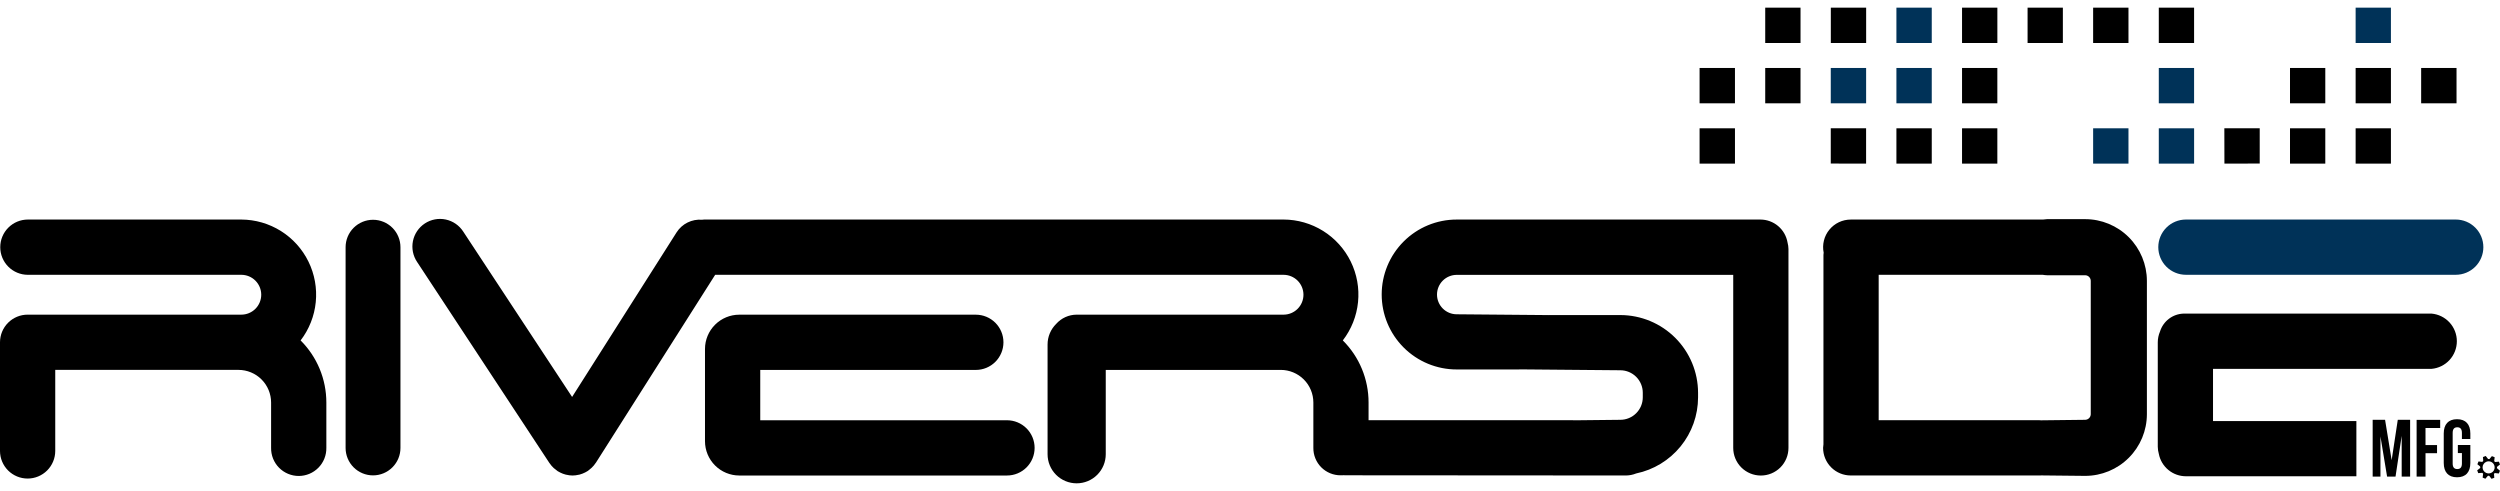 <svg xmlns="http://www.w3.org/2000/svg" width="285" height="56" viewBox="0 0 285 56" fill="none"><path d="M279.953 31.326H249.195C248.359 31.326 247.558 30.994 246.967 30.404C246.377 29.813 246.045 29.012 246.045 28.176C246.045 27.341 246.377 26.54 246.967 25.949C247.558 25.358 248.359 25.027 249.195 25.027H279.953C280.789 25.027 281.59 25.358 282.181 25.949C282.771 26.54 283.103 27.341 283.103 28.176C283.103 29.012 282.771 29.813 282.181 30.404C281.59 30.994 280.789 31.326 279.953 31.326Z" fill="#003258"></path><path d="M272.565 0.873H268.542V4.902H272.565V0.873Z" fill="#003258"></path><path d="M220.22 0.873H216.191V4.902H220.22V0.873Z" fill="#003258"></path><path d="M250.128 14.626H246.102V18.653H250.128V14.626Z" fill="#003258"></path><path d="M242.646 14.626H238.617V18.653H242.646V14.626Z" fill="#003258"></path><path d="M250.126 7.749H246.102V11.777H250.126V7.749Z" fill="#003258"></path><path d="M220.22 7.749H216.191V11.777H220.22V7.749Z" fill="#003258"></path><path d="M212.738 7.749H208.707V11.777H212.738V7.749Z" fill="#003258"></path><path d="M272.649 52.459L273.346 47.861H274.754V54.33H273.792V49.689L273.09 54.33H272.128L271.371 49.752V54.33H270.484V47.861H271.899L272.649 52.459Z" fill="black"></path><path d="M276.509 50.738H277.823V51.664H276.509V54.336H275.494V47.867H278.181V48.794H276.507L276.509 50.738Z" fill="black"></path><path d="M280.196 50.728H281.619V52.781C281.619 53.814 281.102 54.41 280.103 54.41C279.105 54.41 278.587 53.813 278.587 52.781V49.416C278.587 48.383 279.103 47.789 280.103 47.789C281.104 47.789 281.619 48.386 281.619 49.416V50.045H280.658V49.349C280.658 48.887 280.459 48.71 280.131 48.71C279.804 48.71 279.604 48.887 279.604 49.349V52.842C279.604 53.303 279.809 53.472 280.131 53.472C280.454 53.472 280.658 53.304 280.658 52.842V51.648H280.196V50.728Z" fill="black"></path><path d="M42.524 54.193C41.695 54.193 40.9 53.863 40.313 53.277C39.727 52.69 39.398 51.895 39.398 51.065V28.183C39.398 27.353 39.727 26.558 40.313 25.971C40.9 25.385 41.695 25.055 42.525 25.055C43.354 25.055 44.15 25.385 44.736 25.971C45.323 26.558 45.652 27.353 45.652 28.183V51.064C45.652 51.894 45.323 52.69 44.736 53.276C44.15 53.863 43.354 54.193 42.524 54.193Z" fill="black"></path><path d="M268.627 47.999H252.284V42.05H277.194C277.982 41.981 278.716 41.619 279.25 41.036C279.785 40.453 280.081 39.691 280.081 38.9C280.081 38.109 279.785 37.346 279.25 36.763C278.716 36.18 277.982 35.819 277.194 35.75H248.94C248.334 35.766 247.748 35.971 247.264 36.337C246.78 36.703 246.423 37.211 246.243 37.79C246.074 38.182 245.987 38.604 245.986 39.031V50.93C245.99 51.208 246.031 51.484 246.108 51.751C246.248 52.467 246.633 53.112 247.197 53.577C247.76 54.041 248.468 54.294 249.198 54.294H268.628L268.627 47.999Z" fill="black"></path><path d="M237.707 24.983H233.364C233.204 24.988 233.045 25.004 232.887 25.03H210.983C210.516 25.03 210.056 25.134 209.634 25.334C209.213 25.534 208.841 25.825 208.546 26.186C208.25 26.547 208.039 26.969 207.927 27.422C207.815 27.875 207.805 28.347 207.898 28.804C207.891 28.892 207.873 28.976 207.873 29.062V50.618C207.873 50.633 207.873 50.643 207.873 50.656C207.852 50.788 207.838 50.92 207.833 51.054C207.833 51.889 208.165 52.69 208.756 53.281C209.346 53.872 210.147 54.204 210.983 54.204H232.231C232.51 54.213 232.56 54.197 232.729 54.197L237.712 54.25C239.577 54.249 241.365 53.508 242.683 52.189C244.002 50.871 244.744 49.083 244.746 47.218V32.018C244.744 30.152 244.001 28.363 242.682 27.044C241.362 25.725 239.573 24.984 237.707 24.983ZM214.169 31.33H232.887C233.045 31.357 233.204 31.373 233.364 31.377H237.707C237.876 31.379 238.037 31.447 238.157 31.567C238.276 31.686 238.344 31.848 238.346 32.017V47.22C238.343 47.389 238.275 47.55 238.156 47.669C238.037 47.788 237.876 47.856 237.707 47.858L232.674 47.916C232.527 47.901 232.378 47.898 232.23 47.906H214.169V31.33Z" fill="black"></path><path d="M114.796 54.208H84.273C83.238 54.206 82.246 53.794 81.514 53.061C80.782 52.329 80.371 51.337 80.369 50.301V39.781C80.37 38.745 80.782 37.753 81.514 37.02C82.246 36.288 83.238 35.876 84.273 35.874H111.243C112.079 35.874 112.88 36.206 113.47 36.796C114.061 37.387 114.393 38.188 114.393 39.023C114.393 39.858 114.061 40.659 113.47 41.25C112.88 41.84 112.079 42.172 111.243 42.172H86.668V47.909H114.796C115.632 47.909 116.433 48.241 117.023 48.831C117.614 49.422 117.946 50.223 117.946 51.059C117.946 51.894 117.614 52.695 117.023 53.286C116.433 53.877 115.632 54.208 114.796 54.208Z" fill="black"></path><path d="M34.269 38.809C35.24 37.543 35.839 36.031 35.997 34.443C36.155 32.855 35.867 31.255 35.164 29.822C34.462 28.389 33.373 27.181 32.02 26.334C30.668 25.488 29.106 25.035 27.51 25.028H3.178C2.342 25.028 1.541 25.36 0.95 25.951C0.36 26.541 0.028 27.343 0.028 28.178C0.028 29.013 0.36 29.814 0.95 30.405C1.541 30.996 2.342 31.328 3.178 31.328H27.51C28.113 31.328 28.69 31.567 29.116 31.993C29.542 32.419 29.781 32.996 29.781 33.599C29.781 34.201 29.542 34.779 29.116 35.205C28.69 35.631 28.113 35.87 27.51 35.87H3.149C2.314 35.87 1.514 36.202 0.923 36.792C0.333 37.383 0.001 38.183 0 39.018V51.406C0 52.241 0.332 53.042 0.922 53.633C1.513 54.223 2.314 54.555 3.149 54.555C3.984 54.555 4.785 54.223 5.375 53.633C5.966 53.042 6.298 52.241 6.298 51.406V42.167H27.189C28.174 42.169 29.119 42.56 29.815 43.257C30.512 43.954 30.904 44.898 30.905 45.884V51.054C30.898 51.472 30.974 51.888 31.128 52.276C31.283 52.665 31.514 53.019 31.807 53.317C32.1 53.615 32.45 53.852 32.836 54.014C33.222 54.176 33.636 54.26 34.054 54.26C34.473 54.26 34.887 54.176 35.273 54.014C35.658 53.852 36.008 53.615 36.301 53.317C36.594 53.019 36.825 52.665 36.98 52.276C37.135 51.888 37.211 51.472 37.204 51.054V45.884C37.204 44.569 36.945 43.268 36.442 42.053C35.938 40.839 35.2 39.737 34.269 38.809Z" fill="black"></path><path d="M203.778 27.641C203.653 26.911 203.273 26.248 202.707 25.77C202.141 25.292 201.424 25.029 200.683 25.029H166.058C163.791 25.029 161.618 25.929 160.016 27.531C158.413 29.134 157.513 31.307 157.513 33.573C157.513 35.84 158.413 38.013 160.016 39.615C161.618 41.218 163.791 42.118 166.058 42.118H172.653C173.013 42.126 173.235 42.11 173.488 42.11L184.715 42.21C185.394 42.211 186.046 42.481 186.526 42.961C187.006 43.442 187.277 44.093 187.277 44.772V45.299C187.276 45.978 187.006 46.629 186.525 47.108C186.045 47.588 185.394 47.858 184.715 47.858L179.623 47.913C179.468 47.9 179.312 47.896 179.157 47.903H156.016V45.883C156.017 44.568 155.758 43.267 155.255 42.052C154.751 40.838 154.012 39.735 153.081 38.807C154.055 37.542 154.656 36.03 154.816 34.441C154.976 32.852 154.688 31.251 153.985 29.817C153.282 28.384 152.192 27.175 150.838 26.328C149.484 25.482 147.921 25.031 146.324 25.027H80.274C80.192 25.027 80.115 25.046 80.037 25.05C79.468 25.003 78.896 25.112 78.385 25.365C77.873 25.618 77.44 26.006 77.132 26.488L65.22 45.252L52.812 26.405C52.587 26.054 52.294 25.752 51.952 25.515C51.609 25.278 51.223 25.112 50.816 25.025C50.408 24.939 49.987 24.934 49.578 25.011C49.169 25.088 48.779 25.246 48.431 25.475C48.083 25.704 47.784 26 47.551 26.345C47.318 26.69 47.156 27.078 47.074 27.487C46.992 27.895 46.992 28.316 47.074 28.724C47.156 29.133 47.318 29.521 47.551 29.866L62.637 52.789C62.642 52.796 62.648 52.802 62.655 52.808C62.791 53.01 62.95 53.196 63.129 53.361C63.183 53.412 63.242 53.449 63.298 53.493C63.388 53.573 63.482 53.647 63.58 53.716C63.63 53.747 63.685 53.772 63.736 53.798C63.787 53.824 63.818 53.848 63.859 53.868C64.058 53.969 64.266 54.047 64.481 54.103C64.513 54.111 64.542 54.116 64.572 54.121C64.8 54.178 65.034 54.207 65.269 54.209H65.274C65.511 54.206 65.747 54.176 65.978 54.12C66.01 54.112 66.041 54.109 66.078 54.101C66.297 54.042 66.509 53.959 66.711 53.856C66.751 53.834 66.793 53.808 66.835 53.787C66.892 53.754 66.953 53.727 67.008 53.687C67.108 53.621 67.188 53.541 67.278 53.469C67.334 53.42 67.395 53.381 67.447 53.327C67.626 53.159 67.784 52.97 67.917 52.764C67.924 52.758 67.93 52.752 67.935 52.745L81.529 31.329H146.323C146.925 31.329 147.503 31.569 147.929 31.994C148.355 32.42 148.594 32.998 148.594 33.6C148.594 34.203 148.355 34.78 147.929 35.206C147.503 35.632 146.925 35.871 146.323 35.871H122.737C122.296 35.873 121.86 35.967 121.458 36.148C121.057 36.33 120.698 36.594 120.405 36.923C120.093 37.231 119.846 37.597 119.677 38.001C119.509 38.405 119.422 38.839 119.423 39.277V51.783C119.423 52.662 119.772 53.506 120.394 54.128C121.016 54.75 121.859 55.099 122.739 55.099C123.619 55.099 124.462 54.75 125.084 54.128C125.706 53.506 126.056 52.662 126.056 51.783V42.169H146.007C146.993 42.17 147.937 42.562 148.634 43.259C149.33 43.955 149.722 44.9 149.723 45.885V51.055C149.718 51.465 149.795 51.872 149.949 52.252C150.103 52.632 150.331 52.978 150.619 53.269C150.908 53.56 151.252 53.791 151.63 53.948C152.009 54.105 152.415 54.185 152.826 54.183C152.93 54.183 153.075 54.183 153.179 54.175C153.278 54.183 153.442 54.183 153.548 54.183L185.351 54.205C185.752 54.203 186.149 54.125 186.52 53.974C188.513 53.558 190.303 52.469 191.588 50.89C192.874 49.311 193.577 47.337 193.579 45.301V44.774C193.575 42.426 192.641 40.176 190.981 38.515C189.32 36.855 187.07 35.921 184.722 35.917H176.919C176.645 35.93 176.456 35.917 176.202 35.917L166.065 35.828C165.469 35.828 164.898 35.591 164.476 35.17C164.055 34.748 163.818 34.177 163.818 33.581C163.818 32.986 164.055 32.414 164.476 31.993C164.898 31.572 165.469 31.335 166.065 31.335H197.588V51.062C197.588 51.897 197.919 52.698 198.51 53.289C199.1 53.879 199.901 54.211 200.736 54.211C201.572 54.211 202.372 53.879 202.963 53.289C203.554 52.698 203.885 51.897 203.885 51.062V28.395C203.881 28.14 203.845 27.887 203.778 27.641Z" fill="black"></path><path d="M250.126 0.873H246.102V4.902H250.126V0.873Z" fill="black"></path><path d="M242.646 0.873H238.617V4.902H242.646V0.873Z" fill="black"></path><path d="M235.167 0.873H231.144V4.902H235.167V0.873Z" fill="black"></path><path d="M227.7 0.873H223.673V4.902H227.7V0.873Z" fill="black"></path><path d="M212.741 0.873H208.714V4.902H212.741V0.873Z" fill="black"></path><path d="M205.26 0.873H201.236V4.902H205.26V0.873Z" fill="black"></path><path d="M272.565 14.626H268.542V18.653H272.565V14.626Z" fill="black"></path><path d="M265.084 14.626H261.061V18.653H265.084V14.626Z" fill="black"></path><path fill-rule="evenodd" clip-rule="evenodd" d="M253.584 18.652L257.608 18.644V14.626H253.575L253.584 18.652Z" fill="black"></path><path d="M227.697 14.626H223.673V18.653H227.697V14.626Z" fill="black"></path><path d="M220.22 14.626H216.191V18.653H220.22V14.626Z" fill="black"></path><path fill-rule="evenodd" clip-rule="evenodd" d="M208.707 18.645L212.735 18.653V14.626H208.707V18.645Z" fill="black"></path><path d="M197.786 14.626H193.752V18.653H197.786V14.626Z" fill="black"></path><path d="M280.044 7.749H276.012V11.777H280.044V7.749Z" fill="black"></path><path d="M272.565 7.749H268.542V11.777H272.565V7.749Z" fill="black"></path><path d="M265.084 7.749H261.061V11.777H265.084V7.749Z" fill="black"></path><path d="M227.697 7.749H223.673V11.777H227.697V7.749Z" fill="black"></path><path d="M205.259 7.749H201.236V11.777H205.259V7.749Z" fill="black"></path><path d="M197.785 7.749H193.752V11.777H197.785V7.749Z" fill="black"></path><path fill-rule="evenodd" clip-rule="evenodd" d="M284.591 52.93C284.66 53.105 284.676 53.297 284.636 53.481C284.597 53.665 284.503 53.834 284.368 53.965C284.233 54.096 284.062 54.184 283.877 54.219C283.691 54.253 283.5 54.231 283.327 54.156C283.154 54.082 283.007 53.958 282.904 53.8C282.802 53.641 282.748 53.456 282.751 53.268C282.753 53.08 282.812 52.896 282.918 52.741C283.025 52.586 283.176 52.465 283.351 52.395C283.586 52.303 283.848 52.307 284.081 52.408C284.313 52.508 284.496 52.695 284.591 52.93ZM283.448 52.641C283.321 52.691 283.212 52.778 283.135 52.89C283.057 53.003 283.015 53.135 283.013 53.272C283.011 53.408 283.049 53.542 283.123 53.656C283.197 53.771 283.303 53.861 283.428 53.915C283.553 53.969 283.691 53.985 283.826 53.961C283.96 53.937 284.084 53.873 284.182 53.778C284.28 53.683 284.347 53.562 284.376 53.428C284.405 53.295 284.394 53.156 284.344 53.029C284.311 52.945 284.261 52.867 284.198 52.802C284.135 52.736 284.06 52.684 283.977 52.648C283.893 52.611 283.804 52.592 283.713 52.59C283.622 52.589 283.532 52.605 283.447 52.638L283.448 52.641Z" fill="black"></path><path fill-rule="evenodd" clip-rule="evenodd" d="M283.693 52.389L283.372 51.981L283.218 52.042H283.209L283.055 52.106L283.099 52.621L283.693 52.389Z" fill="black"></path><path fill-rule="evenodd" clip-rule="evenodd" d="M284.308 53.949L284.35 54.465L284.2 54.526H284.189L284.036 54.584L283.716 54.176L284.308 53.949Z" fill="black"></path><path fill-rule="evenodd" clip-rule="evenodd" d="M283.065 52.666L282.553 52.605L282.487 52.76V52.768L282.42 52.92L282.819 53.251L283.065 52.666Z" fill="black"></path><path fill-rule="evenodd" clip-rule="evenodd" d="M284.598 53.329L284.996 53.666L284.931 53.819V53.827L284.868 53.976L284.351 53.92L284.598 53.329Z" fill="black"></path><path fill-rule="evenodd" clip-rule="evenodd" d="M282.799 53.298L282.401 53.618L282.459 53.777V53.784L282.52 53.937L283.034 53.896L282.799 53.298Z" fill="black"></path><path fill-rule="evenodd" clip-rule="evenodd" d="M284.358 52.675L284.876 52.632L284.938 52.784V52.796L285.001 52.949L284.594 53.271L284.358 52.675Z" fill="black"></path><path fill-rule="evenodd" clip-rule="evenodd" d="M283.081 53.931L283.023 54.446L283.173 54.511H283.18L283.332 54.578L283.666 54.18L283.081 53.931Z" fill="black"></path><path fill-rule="evenodd" clip-rule="evenodd" d="M283.746 52.395L284.076 51.997L284.23 52.061H284.238L284.391 52.126L284.33 52.641L283.746 52.395Z" fill="black"></path></svg>